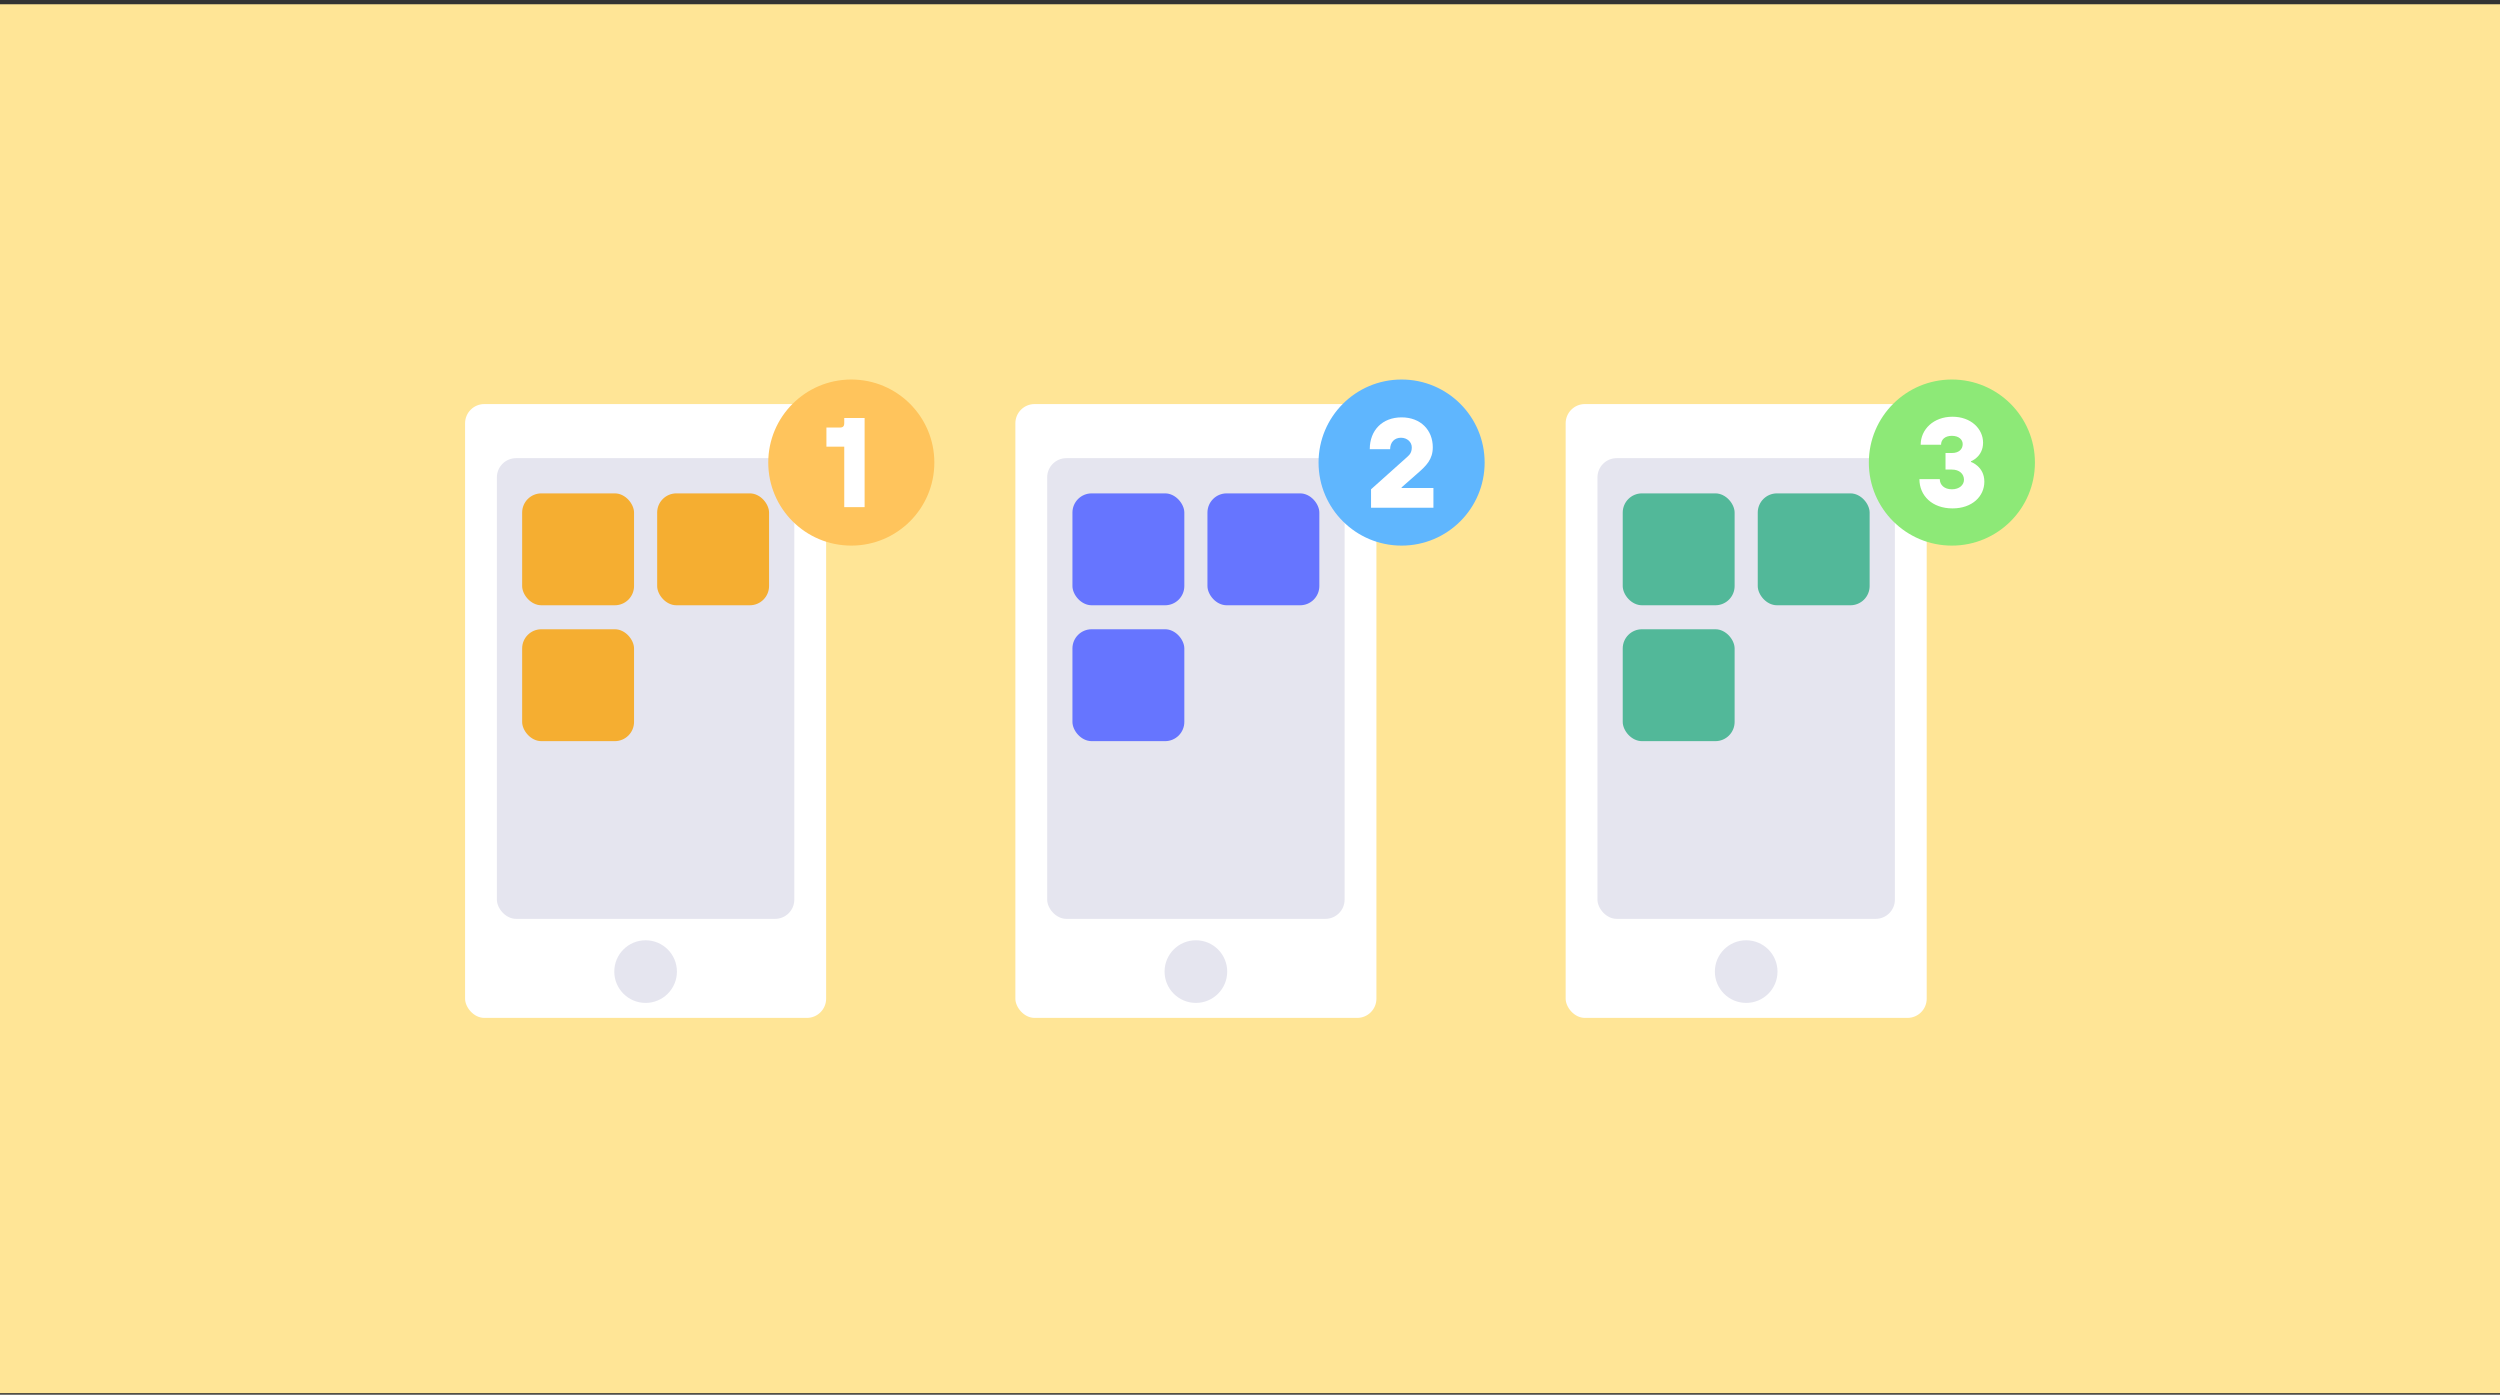 <svg width="432" height="241" viewBox="0 0 432 241" fill="none" xmlns="http://www.w3.org/2000/svg">
<rect x="0" y="0" width="432" height="241" fill="#333333" stroke="none"/>
<rect width="432" height="240" transform="translate(0 0.738)" fill="#FFE596"/>
<rect x="175.455" y="69.823" width="62.39" height="106.071" rx="3.324" fill="white"/>
<rect x="180.952" y="79.169" width="51.396" height="79.611" rx="3.324" fill="#E5E5EF"/>
<rect x="185.317" y="85.255" width="19.336" height="19.336" rx="3.324" fill="#6675FF"/>
<rect x="185.317" y="108.735" width="19.336" height="19.336" rx="3.324" fill="#6675FF"/>
<rect x="208.647" y="85.255" width="19.336" height="19.336" rx="3.324" fill="#6675FF"/>
<circle cx="206.65" cy="167.891" r="5.412" fill="#E5E5EF"/>
<path d="M242.195 94.281C250.12 94.281 256.545 87.857 256.545 79.931C256.545 72.006 250.12 65.581 242.195 65.581C234.269 65.581 227.845 72.006 227.845 79.931C227.845 87.857 234.269 94.281 242.195 94.281Z" fill="#5FB6FE"/>
<path d="M236.915 87.742H247.695V84.332H242.195V84.222L244.945 81.802C246.463 80.481 247.585 79.382 247.585 77.291C247.585 74.322 245.495 72.121 242.195 72.121C238.895 72.121 236.695 74.322 236.695 77.621H240.215C240.215 76.412 240.985 75.641 242.085 75.641C243.185 75.641 243.955 76.412 243.955 77.291C243.955 78.171 243.625 78.546 243.185 78.942L236.915 84.552V87.742Z" fill="white"/>
<rect x="80.365" y="69.823" width="62.39" height="106.071" rx="3.324" fill="white"/>
<rect x="85.862" y="79.169" width="51.396" height="79.611" rx="3.324" fill="#E5E5EF"/>
<rect x="90.227" y="85.255" width="19.336" height="19.336" rx="3.324" fill="#F5AE31"/>
<rect x="90.227" y="108.735" width="19.336" height="19.336" rx="3.324" fill="#F5AE31"/>
<rect x="113.558" y="85.255" width="19.336" height="19.336" rx="3.324" fill="#F5AE31"/>
<circle cx="111.56" cy="167.891" r="5.412" fill="#E5E5EF"/>
<path d="M147.105 94.281C155.031 94.281 161.455 87.857 161.455 79.931C161.455 72.006 155.031 65.581 147.105 65.581C139.18 65.581 132.755 72.006 132.755 79.931C132.755 87.857 139.18 94.281 147.105 94.281Z" fill="#FFC45C"/>
<path d="M145.886 87.631H149.406V72.231H145.886V73.111C145.886 73.661 145.666 73.881 145.116 73.881H142.806V77.181H145.886V87.631Z" fill="white"/>
<rect x="270.545" y="69.823" width="62.39" height="106.071" rx="3.324" fill="white"/>
<rect x="276.042" y="79.169" width="51.396" height="79.611" rx="3.324" fill="#E5E5EF"/>
<rect x="280.407" y="85.255" width="19.336" height="19.336" rx="3.324" fill="#52B899"/>
<rect x="280.407" y="108.735" width="19.336" height="19.336" rx="3.324" fill="#52B899"/>
<rect x="303.738" y="85.255" width="19.336" height="19.336" rx="3.324" fill="#52B899"/>
<circle cx="301.74" cy="167.891" r="5.412" fill="#E5E5EF"/>
<path d="M337.285 94.281C345.21 94.281 351.635 87.857 351.635 79.931C351.635 72.006 345.21 65.581 337.285 65.581C329.359 65.581 322.935 72.006 322.935 79.931C322.935 87.857 329.359 94.281 337.285 94.281Z" fill="#8DE977"/>
<path d="M337.395 87.851C340.805 87.851 342.895 85.761 342.895 83.231C342.895 80.591 340.585 79.821 340.585 79.821V79.711C340.585 79.711 342.675 78.941 342.675 76.499C342.675 74.101 340.585 72.011 337.395 72.011C334.095 72.011 331.895 74.211 331.895 76.851H335.415C335.415 75.971 336.075 75.311 337.285 75.311C338.495 75.311 339.155 75.971 339.155 76.741C339.155 77.621 338.495 78.281 337.285 78.281H336.185V81.141H337.285C338.605 81.141 339.375 81.911 339.375 82.901C339.375 83.781 338.605 84.551 337.285 84.551C335.965 84.551 335.195 83.781 335.195 82.791H331.675C331.675 85.651 333.875 87.851 337.395 87.851Z" fill="white"/>
</svg>
